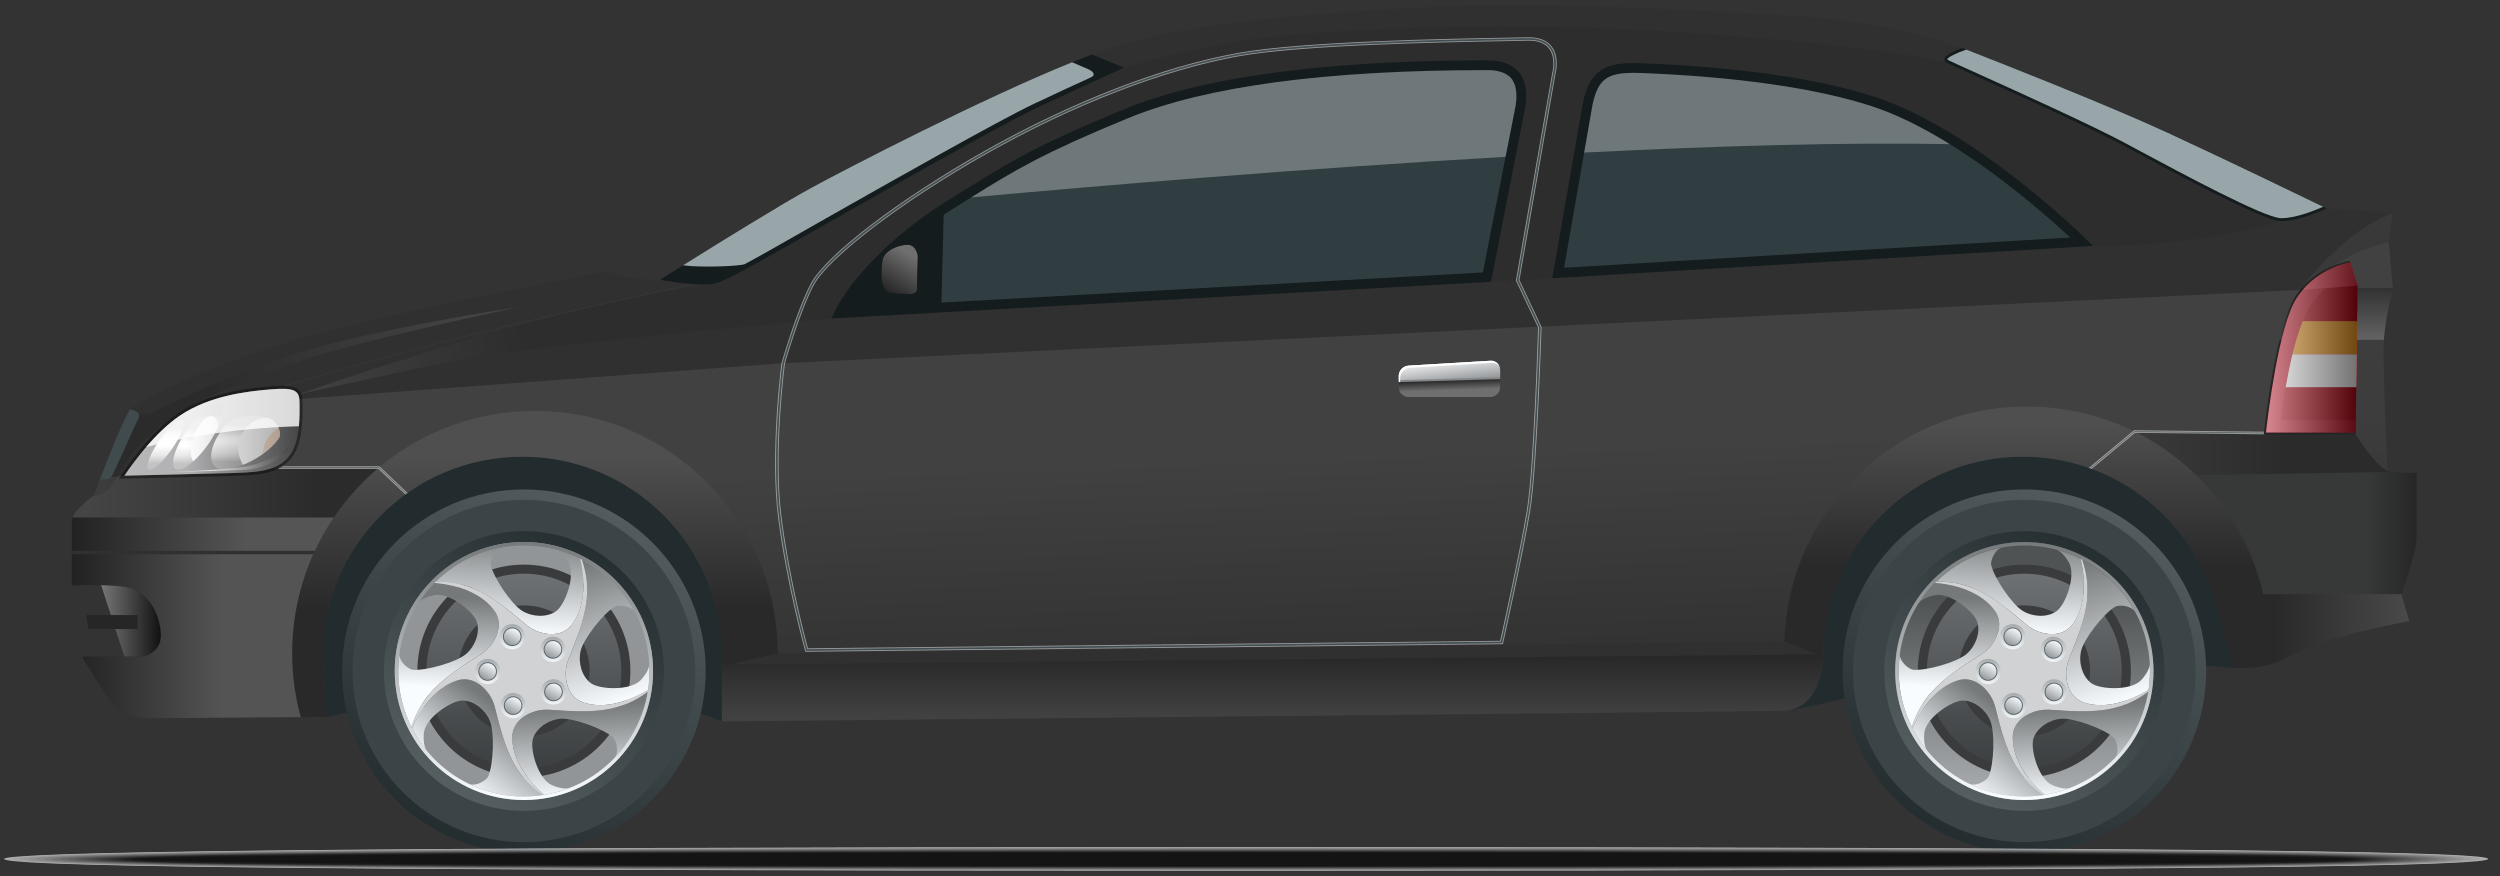 <svg width="174" height="61" viewBox="0 0 174 61" fill="none" xmlns="http://www.w3.org/2000/svg">
<rect x="0" y="0" width="174" height="61" fill="#333333" stroke="none"/>
<path d="M36.351 31.785C28.68 31.786 22.46 37.997 22.46 45.66L22.742 49.899L24.853 49.443L48.081 49.405L50.241 50.212V45.659C50.241 37.997 44.022 31.785 36.351 31.785Z" fill="#222B2E"/>
<path d="M140.782 31.785C133.111 31.786 126.893 37.997 126.893 45.66C126.893 45.66 126.891 49.006 124.488 49.426C124.49 49.426 124.49 49.427 124.49 49.427C125.088 49.444 129.924 48.227 129.924 48.227C129.924 48.227 145.187 45.784 147.897 45.853C150.606 45.922 154.905 46.495 155.489 46.495C155.489 46.495 154.457 42.861 154.058 41.567C152.31 35.902 147.028 31.785 140.782 31.785Z" fill="#222B2E"/>
<path d="M153.548 46.703C153.548 53.684 147.883 59.343 140.894 59.342C133.905 59.343 128.24 53.684 128.24 46.703C128.24 39.723 133.905 34.064 140.894 34.064C147.883 34.064 153.548 39.723 153.548 46.703Z" fill="url(#paint0_linear_29_903)"/>
<path d="M152.82 46.703C152.82 53.283 147.481 58.616 140.894 58.615C134.307 58.616 128.967 53.283 128.968 46.703C128.967 40.124 134.308 34.791 140.894 34.791C147.481 34.791 152.82 40.124 152.82 46.703Z" fill="#3B4447"/>
<path d="M150.638 46.703C150.638 52.079 146.275 56.436 140.894 56.436C135.512 56.436 131.149 52.079 131.15 46.703C131.149 41.328 135.512 36.97 140.894 36.97C146.275 36.97 150.638 41.328 150.638 46.703Z" fill="url(#paint1_linear_29_903)"/>
<path d="M149.883 46.703C149.883 51.662 145.858 55.681 140.894 55.681C135.93 55.681 131.904 51.662 131.904 46.703C131.904 41.745 135.93 37.725 140.894 37.725C145.858 37.725 149.883 41.745 149.883 46.703Z" fill="url(#paint2_linear_29_903)"/>
<path d="M148.309 46.703C148.309 50.793 144.989 54.109 140.894 54.109C136.799 54.109 133.479 50.793 133.479 46.703C133.479 42.613 136.799 39.297 140.894 39.297C144.989 39.297 148.309 42.613 148.309 46.703Z" fill="#393B3D"/>
<path d="M147.676 46.703C147.676 50.445 144.64 53.478 140.894 53.478C137.148 53.478 134.111 50.445 134.111 46.703C134.111 42.962 137.148 39.928 140.894 39.928C144.64 39.928 147.676 42.962 147.676 46.703Z" fill="url(#paint3_linear_29_903)"/>
<path d="M145.466 46.703C145.466 49.226 143.42 51.271 140.894 51.271C138.368 51.271 136.321 49.226 136.321 46.703C136.321 44.181 138.368 42.136 140.894 42.136C143.42 42.136 145.466 44.18 145.466 46.703Z" fill="#393B3D"/>
<path d="M144.036 45.787C143.599 46.848 143.877 47.74 144.117 48.149C144.448 48.713 144.926 48.865 145.154 48.932C146.992 49.471 148.98 48.36 149.539 48.012C149.604 47.585 149.638 47.148 149.638 46.703C149.638 46.531 149.63 46.361 149.621 46.191C149.622 46.481 149.446 46.858 149.06 47.3C148.361 48.101 146.162 48.002 145.549 47.544C144.937 47.085 144.654 46.152 144.842 45.314C145.029 44.476 146.396 42.717 147.211 42.23C147.449 42.087 148.324 42.117 148.607 42.596C147.777 41.043 146.491 39.772 144.928 38.957C145.674 41.197 145.24 42.864 144.036 45.787Z" fill="url(#paint4_linear_29_903)"/>
<path d="M139.39 38.101C137.604 38.41 136.007 39.261 134.77 40.477C137.129 40.46 138.582 41.389 140.991 43.435C141.868 44.178 142.802 44.189 143.266 44.088C143.905 43.948 144.198 43.541 144.332 43.345C145.413 41.766 144.97 39.535 144.812 38.895C144.259 38.618 143.673 38.396 143.06 38.24C143.349 38.312 143.668 38.601 143.985 39.13C144.531 40.042 143.758 42.1 143.132 42.54C142.506 42.98 141.531 42.961 140.792 42.524C140.051 42.086 138.799 40.244 138.586 39.32C138.523 39.046 138.832 38.203 139.39 38.101Z" fill="url(#paint5_linear_29_903)"/>
<path d="M149.517 48.142C147.615 49.544 145.892 49.645 142.737 49.405C141.591 49.318 140.828 49.857 140.512 50.212C140.078 50.7 140.081 51.202 140.088 51.439C140.142 53.354 141.814 54.896 142.317 55.318C142.931 55.217 143.525 55.054 144.089 54.832C143.815 54.928 143.397 54.878 142.85 54.645C141.87 54.228 141.285 52.109 141.532 51.386C141.78 50.662 142.58 50.106 143.436 50.025C144.292 49.944 146.39 50.699 147.105 51.322C147.315 51.505 147.557 52.347 147.186 52.764C148.387 51.52 149.221 49.922 149.517 48.142Z" fill="url(#paint6_linear_29_903)"/>
<path d="M137.812 45.599C138.791 44.998 139.091 44.114 139.136 43.641C139.202 42.99 138.904 42.587 138.759 42.4C137.593 40.889 135.336 40.617 134.674 40.569C134.246 41.002 133.864 41.478 133.533 41.992C133.704 41.757 134.067 41.557 134.638 41.426C135.675 41.189 137.397 42.559 137.621 43.29C137.847 44.021 137.527 44.941 136.882 45.509C136.237 46.077 134.095 46.697 133.151 46.614C132.869 46.588 132.16 46.034 132.238 45.471C132.181 45.874 132.149 46.285 132.149 46.703C132.149 48.102 132.481 49.424 133.066 50.597C133.783 48.385 135.141 47.244 137.812 45.599Z" fill="url(#paint7_linear_29_903)"/>
<path d="M138.891 49.291C138.619 48.174 137.872 47.617 137.434 47.427C136.835 47.165 136.359 47.321 136.135 47.401C134.381 48.027 133.397 50.028 133.117 50.699C133.404 51.255 133.75 51.777 134.145 52.257C133.966 52.025 133.882 51.611 133.936 51.015C134.03 49.956 135.867 48.745 136.632 48.757C137.398 48.769 138.175 49.357 138.517 50.145C138.858 50.933 138.788 53.159 138.415 54.031C138.306 54.288 137.573 54.782 137.061 54.551C138.219 55.116 139.518 55.437 140.894 55.437C141.333 55.437 141.765 55.403 142.187 55.34C140.261 53.966 139.636 52.364 138.891 49.291Z" fill="url(#paint8_linear_29_903)"/>
<path d="M140.894 37.725C135.93 37.725 131.904 41.745 131.904 46.703C131.904 51.661 135.93 55.681 140.894 55.681C145.858 55.681 149.883 51.662 149.883 46.703C149.883 41.745 145.858 37.725 140.894 37.725ZM140.894 55.437C136.065 55.437 132.149 51.526 132.149 46.703C132.149 41.88 136.065 37.969 140.894 37.969C145.723 37.969 149.638 41.88 149.638 46.703C149.638 51.526 145.723 55.437 140.894 55.437Z" fill="url(#paint9_linear_29_903)"/>
<path d="M149.539 48.012C148.98 48.361 146.992 49.471 145.154 48.932C144.926 48.865 144.448 48.713 144.117 48.149C143.877 47.74 143.599 46.848 144.036 45.787C145.24 42.863 145.675 41.195 144.928 38.955C144.889 38.935 144.851 38.916 144.812 38.896C144.971 39.537 145.413 41.766 144.332 43.345C144.198 43.541 143.905 43.948 143.266 44.088C142.802 44.189 141.868 44.178 140.991 43.435C138.581 41.388 137.127 40.459 134.764 40.477C134.733 40.508 134.701 40.538 134.671 40.569H134.672C135.335 40.617 137.592 40.889 138.759 42.4C138.904 42.587 139.202 42.991 139.136 43.642C139.091 44.114 138.791 44.998 137.812 45.599C135.141 47.243 133.784 48.385 133.066 50.597C133.084 50.63 133.101 50.663 133.118 50.696C133.4 50.023 134.383 48.026 136.135 47.401C136.359 47.321 136.835 47.165 137.434 47.427C137.872 47.617 138.619 48.174 138.891 49.291C139.636 52.365 140.261 53.967 142.187 55.341C142.231 55.335 142.275 55.327 142.318 55.32C141.817 54.899 140.143 53.355 140.088 51.439C140.081 51.202 140.078 50.7 140.512 50.212C140.828 49.857 141.591 49.318 142.737 49.405C145.893 49.645 147.615 49.544 149.517 48.141C149.524 48.098 149.533 48.056 149.539 48.012Z" fill="#D0D2D4"/>
<path d="M141.029 49.109C141.029 49.596 140.633 49.992 140.145 49.992C139.657 49.992 139.262 49.596 139.262 49.109C139.262 48.622 139.657 48.227 140.145 48.227C140.633 48.227 141.029 48.622 141.029 49.109Z" fill="url(#paint10_linear_29_903)"/>
<path d="M140.796 49.109C140.796 49.469 140.504 49.76 140.145 49.76C139.785 49.76 139.493 49.469 139.493 49.109C139.493 48.75 139.785 48.459 140.145 48.459C140.504 48.459 140.796 48.75 140.796 49.109Z" fill="#5B686C"/>
<path d="M140.726 49.109C140.726 49.43 140.466 49.69 140.145 49.69C139.824 49.69 139.563 49.43 139.563 49.109C139.563 48.788 139.824 48.529 140.145 48.529C140.466 48.529 140.726 48.788 140.726 49.109Z" fill="url(#paint11_linear_29_903)"/>
<path d="M143.837 48.158C143.837 48.646 143.441 49.04 142.953 49.04C142.465 49.04 142.07 48.646 142.07 48.158C142.07 47.67 142.465 47.275 142.953 47.275C143.441 47.275 143.837 47.67 143.837 48.158Z" fill="url(#paint12_linear_29_903)"/>
<path d="M143.604 48.158C143.604 48.517 143.313 48.809 142.953 48.809C142.594 48.809 142.302 48.517 142.302 48.158C142.302 47.798 142.594 47.507 142.953 47.507C143.313 47.507 143.604 47.798 143.604 48.158Z" fill="#5B686C"/>
<path d="M143.535 48.158C143.535 48.479 143.275 48.739 142.953 48.739C142.632 48.739 142.372 48.479 142.372 48.158C142.372 47.837 142.632 47.578 142.953 47.578C143.275 47.578 143.535 47.837 143.535 48.158Z" fill="url(#paint13_linear_29_903)"/>
<path d="M143.799 45.196C143.799 45.684 143.403 46.079 142.915 46.079C142.428 46.079 142.032 45.684 142.032 45.196C142.032 44.709 142.428 44.313 142.915 44.313C143.403 44.313 143.799 44.709 143.799 45.196Z" fill="url(#paint14_linear_29_903)"/>
<path d="M143.567 45.196C143.567 45.556 143.275 45.847 142.915 45.847C142.555 45.847 142.264 45.556 142.264 45.196C142.264 44.837 142.555 44.546 142.915 44.546C143.275 44.546 143.567 44.837 143.567 45.196Z" fill="#5B686C"/>
<path d="M143.496 45.196C143.496 45.517 143.237 45.777 142.915 45.777C142.594 45.777 142.333 45.517 142.333 45.196C142.333 44.875 142.594 44.616 142.915 44.616C143.237 44.616 143.496 44.875 143.496 45.196Z" fill="url(#paint15_linear_29_903)"/>
<path d="M140.967 44.317C140.967 44.805 140.571 45.2 140.083 45.2C139.596 45.2 139.2 44.805 139.2 44.317C139.2 43.83 139.596 43.435 140.083 43.435C140.571 43.435 140.967 43.83 140.967 44.317Z" fill="url(#paint16_linear_29_903)"/>
<path d="M140.734 44.317C140.734 44.676 140.443 44.968 140.083 44.968C139.724 44.968 139.432 44.676 139.432 44.317C139.432 43.958 139.724 43.667 140.083 43.667C140.443 43.667 140.734 43.958 140.734 44.317Z" fill="#5B686C"/>
<path d="M140.665 44.317C140.665 44.638 140.404 44.898 140.083 44.898C139.762 44.898 139.502 44.638 139.502 44.317C139.502 43.996 139.762 43.737 140.083 43.737C140.404 43.737 140.665 43.996 140.665 44.317Z" fill="url(#paint17_linear_29_903)"/>
<path d="M139.255 46.736C139.255 47.223 138.86 47.618 138.371 47.618C137.883 47.618 137.487 47.223 137.487 46.736C137.487 46.248 137.883 45.853 138.371 45.853C138.86 45.853 139.255 46.248 139.255 46.736Z" fill="url(#paint18_linear_29_903)"/>
<path d="M139.023 46.736C139.023 47.095 138.731 47.386 138.371 47.386C138.012 47.386 137.72 47.095 137.72 46.736C137.72 46.377 138.012 46.085 138.371 46.085C138.731 46.085 139.023 46.377 139.023 46.736Z" fill="#5B686C"/>
<path d="M138.953 46.736C138.953 47.057 138.693 47.317 138.371 47.317C138.05 47.317 137.79 47.057 137.79 46.736C137.79 46.415 138.05 46.155 138.371 46.155C138.693 46.155 138.953 46.415 138.953 46.736Z" fill="url(#paint19_linear_29_903)"/>
<path d="M49.116 46.703C49.117 53.684 43.45 59.343 36.462 59.342C29.474 59.343 23.807 53.684 23.808 46.703C23.807 39.723 29.474 34.064 36.462 34.064C43.45 34.064 49.116 39.723 49.116 46.703Z" fill="url(#paint20_linear_29_903)"/>
<path d="M48.388 46.703C48.389 53.283 43.049 58.616 36.462 58.615C29.875 58.616 24.535 53.283 24.535 46.703C24.535 40.124 29.875 34.791 36.462 34.791C43.049 34.791 48.389 40.124 48.388 46.703Z" fill="#3B4447"/>
<path d="M46.206 46.703C46.206 52.079 41.843 56.436 36.462 56.436C31.08 56.436 26.717 52.079 26.717 46.703C26.717 41.328 31.08 36.97 36.462 36.97C41.843 36.97 46.206 41.328 46.206 46.703Z" fill="url(#paint21_linear_29_903)"/>
<path d="M36.462 55.681C41.427 55.681 45.451 51.662 45.451 46.703C45.451 41.745 41.427 37.725 36.462 37.725C31.498 37.725 27.473 41.745 27.473 46.703C27.473 51.662 31.498 55.681 36.462 55.681Z" fill="url(#paint22_linear_29_903)"/>
<path d="M43.876 46.703C43.876 50.793 40.557 54.109 36.462 54.109C32.367 54.109 29.047 50.793 29.047 46.703C29.047 42.613 32.367 39.297 36.462 39.297C40.557 39.297 43.876 42.613 43.876 46.703Z" fill="#393B3D"/>
<path d="M43.239 46.985C43.395 43.247 40.487 40.09 36.744 39.934C33.002 39.779 29.841 42.683 29.685 46.421C29.53 50.16 32.437 53.316 36.18 53.472C39.923 53.627 43.083 50.723 43.239 46.985Z" fill="url(#paint23_linear_29_903)"/>
<path d="M41.035 46.703C41.035 49.226 38.987 51.271 36.462 51.271C33.936 51.271 31.889 49.226 31.889 46.703C31.889 44.181 33.936 42.136 36.462 42.136C38.987 42.136 41.035 44.18 41.035 46.703Z" fill="#393B3D"/>
<path d="M39.604 45.787C39.167 46.848 39.445 47.74 39.685 48.149C40.016 48.713 40.494 48.865 40.722 48.932C42.56 49.471 44.548 48.36 45.108 48.012C45.172 47.585 45.205 47.148 45.205 46.703C45.205 46.531 45.199 46.361 45.189 46.191C45.191 46.481 45.015 46.858 44.628 47.3C43.929 48.101 41.73 48.002 41.118 47.544C40.505 47.085 40.223 46.152 40.41 45.314C40.598 44.476 41.965 42.717 42.779 42.23C43.018 42.087 43.892 42.117 44.175 42.596C43.345 41.043 42.059 39.772 40.496 38.957C41.243 41.197 40.808 42.864 39.604 45.787Z" fill="url(#paint24_linear_29_903)"/>
<path d="M34.957 38.101C33.172 38.41 31.576 39.261 30.338 40.477C32.698 40.46 34.151 41.389 36.56 43.435C37.436 44.178 38.371 44.189 38.834 44.088C39.473 43.948 39.766 43.541 39.901 43.345C40.981 41.766 40.538 39.535 40.38 38.895C39.827 38.618 39.241 38.396 38.629 38.24C38.916 38.312 39.237 38.601 39.553 39.13C40.1 40.042 39.327 42.1 38.701 42.54C38.074 42.98 37.099 42.961 36.36 42.524C35.619 42.086 34.367 40.244 34.155 39.32C34.091 39.046 34.399 38.203 34.957 38.101Z" fill="url(#paint25_linear_29_903)"/>
<path d="M45.085 48.142C43.183 49.544 41.461 49.645 38.305 49.405C37.16 49.318 36.397 49.857 36.081 50.212C35.647 50.7 35.649 51.202 35.656 51.439C35.711 53.354 37.382 54.896 37.885 55.318C38.499 55.217 39.093 55.054 39.658 54.832C39.382 54.928 38.965 54.878 38.417 54.645C37.439 54.228 36.853 52.109 37.101 51.386C37.348 50.662 38.148 50.106 39.004 50.025C39.86 49.944 41.958 50.699 42.673 51.322C42.884 51.505 43.126 52.347 42.755 52.764C43.956 51.52 44.789 49.922 45.085 48.142Z" fill="url(#paint26_linear_29_903)"/>
<path d="M33.379 45.599C34.358 44.998 34.658 44.114 34.705 43.641C34.77 42.99 34.471 42.587 34.327 42.4C33.161 40.889 30.904 40.617 30.242 40.569C29.815 41.002 29.432 41.478 29.102 41.992C29.272 41.757 29.636 41.557 30.206 41.426C31.243 41.189 32.964 42.559 33.19 43.29C33.415 44.021 33.095 44.941 32.45 45.509C31.805 46.077 29.664 46.697 28.719 46.614C28.437 46.588 27.728 46.034 27.806 45.471C27.749 45.874 27.718 46.285 27.718 46.703C27.718 48.102 28.049 49.424 28.635 50.597C29.352 48.385 30.709 47.244 33.379 45.599Z" fill="url(#paint27_linear_29_903)"/>
<path d="M34.46 49.291C34.187 48.174 33.44 47.617 33.002 47.427C32.403 47.165 31.927 47.321 31.703 47.401C29.95 48.027 28.966 50.028 28.685 50.699C28.973 51.255 29.318 51.777 29.712 52.257C29.534 52.025 29.451 51.611 29.504 51.015C29.598 49.956 31.435 48.745 32.2 48.757C32.966 48.769 33.743 49.357 34.085 50.145C34.426 50.933 34.355 53.159 33.983 54.031C33.874 54.288 33.141 54.782 32.629 54.551C33.787 55.116 35.087 55.437 36.462 55.437C36.902 55.437 37.333 55.403 37.754 55.34C35.83 53.966 35.205 52.364 34.46 49.291Z" fill="url(#paint28_linear_29_903)"/>
<path d="M36.462 37.725C31.498 37.725 27.473 41.745 27.473 46.703C27.473 51.661 31.498 55.681 36.462 55.681C41.426 55.681 45.451 51.662 45.451 46.703C45.451 41.745 41.426 37.725 36.462 37.725ZM36.462 55.437C31.632 55.437 27.718 51.526 27.718 46.703C27.718 41.88 31.632 37.969 36.462 37.969C41.291 37.969 45.205 41.88 45.205 46.703C45.205 51.526 41.291 55.437 36.462 55.437Z" fill="url(#paint29_linear_29_903)"/>
<path d="M45.108 48.012C44.548 48.361 42.56 49.471 40.722 48.932C40.494 48.865 40.016 48.713 39.685 48.149C39.445 47.74 39.167 46.848 39.604 45.787C40.809 42.863 41.244 41.195 40.496 38.955C40.458 38.935 40.419 38.916 40.38 38.896C40.539 39.537 40.981 41.766 39.901 43.345C39.766 43.541 39.473 43.948 38.834 44.088C38.371 44.189 37.436 44.178 36.56 43.435C34.149 41.388 32.696 40.459 30.332 40.477C30.301 40.508 30.27 40.538 30.239 40.569H30.24C30.902 40.617 33.161 40.889 34.327 42.4C34.471 42.587 34.77 42.991 34.705 43.642C34.658 44.114 34.358 44.998 33.379 45.599C30.709 47.243 29.352 48.385 28.635 50.597C28.652 50.63 28.669 50.663 28.687 50.696C28.968 50.023 29.951 48.026 31.703 47.401C31.927 47.321 32.403 47.165 33.002 47.427C33.44 47.617 34.187 48.174 34.46 49.291C35.205 52.365 35.83 53.967 37.755 55.341C37.8 55.335 37.843 55.327 37.887 55.32C37.386 54.899 35.712 53.355 35.656 51.439C35.649 51.202 35.647 50.7 36.081 50.212C36.397 49.857 37.16 49.318 38.305 49.405C41.461 49.645 43.183 49.544 45.085 48.141C45.092 48.098 45.101 48.056 45.108 48.012Z" fill="#D0D2D4"/>
<path d="M36.597 49.109C36.597 49.596 36.202 49.992 35.714 49.992C35.225 49.992 34.829 49.596 34.829 49.109C34.829 48.622 35.225 48.227 35.714 48.227C36.202 48.227 36.597 48.622 36.597 49.109Z" fill="url(#paint30_linear_29_903)"/>
<path d="M36.364 49.109C36.364 49.469 36.073 49.76 35.714 49.76C35.353 49.76 35.062 49.469 35.062 49.109C35.062 48.75 35.353 48.459 35.714 48.459C36.073 48.459 36.364 48.75 36.364 49.109Z" fill="#5B686C"/>
<path d="M36.295 49.109C36.295 49.43 36.034 49.69 35.714 49.69C35.392 49.69 35.132 49.43 35.132 49.109C35.132 48.788 35.392 48.529 35.714 48.529C36.034 48.529 36.295 48.788 36.295 49.109Z" fill="url(#paint31_linear_29_903)"/>
<path d="M39.406 48.158C39.406 48.646 39.01 49.04 38.522 49.04C38.033 49.04 37.638 48.646 37.638 48.158C37.638 47.67 38.033 47.275 38.522 47.275C39.01 47.275 39.406 47.67 39.406 48.158Z" fill="url(#paint32_linear_29_903)"/>
<path d="M39.173 48.158C39.173 48.517 38.881 48.809 38.522 48.809C38.162 48.809 37.87 48.517 37.87 48.158C37.87 47.798 38.162 47.507 38.522 47.507C38.881 47.507 39.173 47.798 39.173 48.158Z" fill="#5B686C"/>
<path d="M39.102 48.158C39.102 48.479 38.843 48.739 38.522 48.739C38.2 48.739 37.94 48.479 37.94 48.158C37.94 47.837 38.2 47.578 38.522 47.578C38.843 47.578 39.102 47.837 39.102 48.158Z" fill="url(#paint33_linear_29_903)"/>
<path d="M39.367 45.196C39.367 45.684 38.971 46.079 38.483 46.079C37.995 46.079 37.601 45.684 37.601 45.196C37.601 44.709 37.995 44.313 38.483 44.313C38.971 44.313 39.367 44.709 39.367 45.196Z" fill="url(#paint34_linear_29_903)"/>
<path d="M39.135 45.196C39.135 45.556 38.843 45.847 38.483 45.847C38.124 45.847 37.832 45.556 37.832 45.196C37.832 44.837 38.124 44.546 38.483 44.546C38.843 44.546 39.135 44.837 39.135 45.196Z" fill="#5B686C"/>
<path d="M39.065 45.196C39.065 45.517 38.804 45.777 38.483 45.777C38.162 45.777 37.902 45.517 37.902 45.196C37.902 44.875 38.162 44.616 38.483 44.616C38.804 44.616 39.065 44.875 39.065 45.196Z" fill="url(#paint35_linear_29_903)"/>
<path d="M36.535 44.317C36.535 44.805 36.14 45.2 35.652 45.2C35.163 45.2 34.768 44.805 34.768 44.317C34.768 43.83 35.163 43.435 35.652 43.435C36.14 43.435 36.535 43.83 36.535 44.317Z" fill="url(#paint36_linear_29_903)"/>
<path d="M36.303 44.317C36.303 44.676 36.011 44.968 35.651 44.968C35.291 44.968 35 44.676 35 44.317C35 43.958 35.291 43.667 35.651 43.667C36.011 43.667 36.303 43.958 36.303 44.317Z" fill="#5B686C"/>
<path d="M36.233 44.317C36.233 44.638 35.973 44.898 35.652 44.898C35.33 44.898 35.07 44.638 35.07 44.317C35.07 43.996 35.33 43.737 35.652 43.737C35.973 43.737 36.233 43.996 36.233 44.317Z" fill="url(#paint37_linear_29_903)"/>
<path d="M34.824 46.736C34.824 47.223 34.428 47.618 33.94 47.618C33.451 47.618 33.056 47.223 33.056 46.736C33.056 46.248 33.451 45.853 33.94 45.853C34.428 45.853 34.824 46.248 34.824 46.736Z" fill="url(#paint38_linear_29_903)"/>
<path d="M34.591 46.736C34.591 47.095 34.299 47.386 33.94 47.386C33.58 47.386 33.288 47.095 33.288 46.736C33.288 46.377 33.58 46.085 33.94 46.085C34.299 46.085 34.591 46.377 34.591 46.736Z" fill="#5B686C"/>
<path d="M34.521 46.736C34.521 47.057 34.262 47.317 33.94 47.317C33.618 47.317 33.358 47.057 33.358 46.736C33.358 46.415 33.618 46.155 33.94 46.155C34.261 46.155 34.521 46.415 34.521 46.736Z" fill="url(#paint39_linear_29_903)"/>
<path d="M168.207 32.914C168.207 32.914 166.654 32.889 166.439 32.847C166.224 32.806 166.166 32.606 166.166 32.606C166.166 32.606 165.838 25.496 165.907 23.86C165.978 22.223 166.54 20.048 166.54 20.048L166.259 16.89L166.54 14.81L161.927 14.506C161.927 14.506 155.676 11.466 150.876 9.244C146.077 7.022 136.551 3.334 136.551 3.334C136.551 3.334 131.964 1.544 125.268 1.122C118.572 0.701 106.867 0.122 100.488 0.438C94.109 0.754 83.407 1.333 77.448 3.281C71.491 5.23 59.466 11.447 56.531 13.038C53.595 14.629 45.931 19.475 45.931 19.475C43.442 19.475 42.29 18.872 42.29 18.872C42.29 18.872 30.517 21.034 22.221 23.195C13.924 25.357 9.084 28.415 9.084 28.415C8.183 29.94 6.529 34.485 6.529 34.485C6.529 34.485 4.996 35.596 4.996 36.196V40.746C5.568 40.724 6.31 40.706 7.034 40.721L7.715 42.809H5.993L6.138 43.763H8.026L8.656 45.695H5.753L5.778 45.853C5.778 45.853 6.649 47.215 7.582 48.657C8.513 50.098 10.317 49.992 10.317 49.992L22.742 49.9L22.46 45.66C22.46 37.997 28.68 31.786 36.351 31.785C44.022 31.785 50.241 37.997 50.241 45.659V50.212C50.241 50.212 121.199 49.532 124.045 49.471C126.892 49.409 126.893 45.66 126.893 45.66C126.893 37.997 133.111 31.786 140.782 31.785C147.028 31.785 152.31 35.902 154.058 41.567C154.457 42.861 155.489 46.495 155.489 46.495C155.489 46.495 157.413 46.673 158.996 45.853C160.579 45.033 161.714 44.667 162.864 44.333C164.988 43.716 167.693 43.232 167.693 43.232L167.132 41.351C167.132 41.351 168.207 38.508 168.207 37.287V32.914Z" fill="#303030"/>
<g style="mix-blend-mode:multiply" opacity="0.2">
<path d="M159.992 20.282C163.553 17.154 166.259 16.89 166.259 16.89L166.54 14.81C163.745 15.828 160.953 18.926 159.992 20.282Z" fill="black"/>
</g>
<g style="mix-blend-mode:multiply" opacity="0.1">
<path d="M166.54 20.048H160.163C159.978 20.293 159.837 20.5 159.748 20.651C158.429 22.904 157.56 30.241 157.56 30.241H163.946C163.946 30.241 165.539 32.767 166.342 32.812C166.207 32.742 166.166 32.606 166.166 32.606C166.166 32.606 165.838 25.496 165.907 23.86C165.978 22.223 166.54 20.048 166.54 20.048Z" fill="black"/>
</g>
<path style="mix-blend-mode:multiply" opacity="0.15" d="M154.058 41.567C154.457 42.861 155.489 46.495 155.489 46.495C155.489 46.495 157.413 46.673 158.996 45.853C160.579 45.033 161.714 44.667 162.864 44.333C164.988 43.716 167.693 43.232 167.693 43.232L167.132 41.351H153.987C154.01 41.423 154.036 41.494 154.058 41.567Z" fill="url(#paint40_linear_29_903)"/>
<path style="mix-blend-mode:multiply" opacity="0.2" d="M152.85 33.074C155.128 35.292 156.783 38.146 157.524 41.351H167.132C167.132 41.351 168.207 38.508 168.207 37.287V32.914C168.207 32.914 166.654 32.889 166.439 32.847L152.85 33.074Z" fill="url(#paint41_linear_29_903)"/>
<path style="mix-blend-mode:multiply" opacity="0.1" d="M163.946 30.241H157.56L148.562 30.037C150.148 30.823 151.594 31.852 152.85 33.075L166.439 32.847C166.402 32.84 166.37 32.828 166.342 32.812C165.539 32.767 163.946 30.241 163.946 30.241Z" fill="url(#paint42_linear_29_903)"/>
<g style="mix-blend-mode:multiply" opacity="0.1">
<path d="M126.41 45.544L50.737 46.256L50.241 46.29V50.212C50.241 50.212 121.199 49.532 124.045 49.471C126.892 49.409 126.893 45.66 126.893 45.66C126.893 45.621 126.895 45.583 126.895 45.544H126.41Z" fill="black"/>
</g>
<path style="mix-blend-mode:multiply" opacity="0.1" d="M126.41 45.544L50.737 46.256L50.241 46.29V50.212C50.241 50.212 121.199 49.532 124.045 49.471C126.892 49.409 126.893 45.66 126.893 45.66C126.893 45.621 126.895 45.583 126.895 45.544H126.41Z" fill="url(#paint43_linear_29_903)"/>
<path style="mix-blend-mode:multiply" opacity="0.15" d="M50.241 46.291L50.737 46.256L54.119 45.466C54.119 36.148 46.557 28.594 37.227 28.594C27.898 28.594 20.335 36.148 20.335 45.466C20.335 47.006 20.546 48.496 20.932 49.913L22.742 49.9L22.46 45.66C22.46 37.997 28.68 31.786 36.351 31.785C44.022 31.785 50.241 37.997 50.241 45.659V46.291Z" fill="url(#paint44_linear_29_903)"/>
<path style="mix-blend-mode:multiply" opacity="0.15" d="M141.069 28.286C131.911 28.286 124.461 35.566 124.19 44.647L126.41 45.544H126.895C126.957 37.936 133.15 31.786 140.782 31.785C146.948 31.785 152.172 35.798 153.987 41.351H157.524C155.795 33.867 149.087 28.286 141.069 28.286Z" fill="url(#paint45_linear_29_903)"/>
<g style="mix-blend-mode:multiply" opacity="0.4">
<path d="M9.335 41.016C8.893 40.817 7.981 40.74 7.034 40.721L7.715 42.809H9.583V43.783H8.032L8.656 45.695H9.948C9.948 45.695 11.255 45.464 11.194 44.137C11.131 42.809 10.466 41.523 9.335 41.016Z" fill="black"/>
</g>
<path style="mix-blend-mode:multiply" opacity="0.4" d="M9.335 41.016C8.893 40.817 7.981 40.74 7.034 40.721L7.715 42.809H9.583V43.783H8.032L8.656 45.695H9.948C9.948 45.695 11.255 45.464 11.194 44.137C11.131 42.809 10.466 41.523 9.335 41.016Z" fill="url(#paint46_linear_29_903)"/>
<g style="mix-blend-mode:multiply" opacity="0.2">
<path d="M8.026 43.763L8.032 43.783H9.583V42.809H7.715H5.993L6.138 43.763H8.026Z" fill="black"/>
</g>
<g style="mix-blend-mode:multiply" opacity="0.15">
<path d="M21.808 38.577H4.996V40.746C6.316 40.694 8.556 40.666 9.335 41.016C10.466 41.523 11.131 42.809 11.194 44.137C11.255 45.464 9.948 45.695 9.948 45.695H5.753L5.778 45.853C5.778 45.853 6.649 47.215 7.582 48.657C8.513 50.098 10.317 49.992 10.317 49.992L20.932 49.913C20.546 48.496 20.335 47.006 20.335 45.466C20.335 43.011 20.865 40.681 21.808 38.577Z" fill="black"/>
</g>
<path style="mix-blend-mode:multiply" opacity="0.1" d="M6.53 34.485C6.53 34.485 5.269 35.4 5.037 36.018H23.23L23.238 36.016C24.102 34.744 25.133 33.596 26.302 32.604L26.299 32.601H18.06L8.661 33.107L6.971 33.305L6.53 34.485Z" fill="url(#paint47_linear_29_903)"/>
<g style="mix-blend-mode:multiply" opacity="0.1">
<path d="M166.54 20.048L166.259 16.89L166.54 14.81C163.893 15.774 161.253 18.599 160.164 20.048H160.163C160.142 20.076 160.123 20.101 160.104 20.128C160.092 20.143 160.079 20.161 160.068 20.176L54.514 25.28L20.189 27.818L8.661 33.107L18.06 32.601H26.299L26.302 32.604C29.246 30.104 33.059 28.594 37.227 28.594C46.557 28.594 54.119 36.148 54.119 45.466L124.177 44.642L124.19 44.647C124.461 35.566 131.911 28.286 141.069 28.286C143.761 28.286 146.305 28.918 148.562 30.037L157.56 30.241H163.946C163.946 30.241 165.539 32.767 166.342 32.812C166.207 32.742 166.166 32.606 166.166 32.606C166.166 32.606 165.838 25.496 165.907 23.86C165.978 22.223 166.54 20.048 166.54 20.048ZM104.411 26.953C104.411 27.328 104.104 27.634 103.729 27.634H98.032C97.656 27.634 97.351 27.328 97.351 26.953V26.171C97.351 25.797 97.656 25.471 98.031 25.449L103.731 25.107C104.105 25.085 104.411 25.373 104.411 25.747V26.953Z" fill="black"/>
</g>
<path style="mix-blend-mode:multiply" opacity="0.1" d="M166.54 20.048L166.259 16.89L166.54 14.81C163.893 15.774 161.253 18.599 160.164 20.048H160.163C160.142 20.076 160.123 20.101 160.104 20.128C160.092 20.143 160.079 20.161 160.068 20.176L54.514 25.28L20.189 27.818L8.661 33.107L18.06 32.601H26.299L26.302 32.604C29.246 30.104 33.059 28.594 37.227 28.594C46.557 28.594 54.119 36.148 54.119 45.466L124.177 44.642L124.19 44.647C124.461 35.566 131.911 28.286 141.069 28.286C143.761 28.286 146.305 28.918 148.562 30.037L157.56 30.241H163.946C163.946 30.241 165.539 32.767 166.342 32.812C166.207 32.742 166.166 32.606 166.166 32.606C166.166 32.606 165.838 25.496 165.907 23.86C165.978 22.223 166.54 20.048 166.54 20.048ZM104.411 26.953C104.411 27.328 104.104 27.634 103.729 27.634H98.032C97.656 27.634 97.351 27.328 97.351 26.953V26.171C97.351 25.797 97.656 25.471 98.031 25.449L103.731 25.107C104.105 25.085 104.411 25.373 104.411 25.747V26.953Z" fill="url(#paint48_linear_29_903)"/>
<g style="mix-blend-mode:multiply" opacity="0.1">
<path d="M21.917 38.336C22.295 37.527 22.734 36.751 23.23 36.018H5.037C5.012 36.081 4.996 36.141 4.996 36.196V38.336H21.917Z" fill="black"/>
</g>
<path style="mix-blend-mode:multiply" opacity="0.2" d="M21.917 38.336C22.295 37.527 22.734 36.751 23.23 36.018H5.037C5.012 36.081 4.996 36.141 4.996 36.196V38.336H21.917Z" fill="url(#paint49_linear_29_903)"/>
<path style="mix-blend-mode:multiply" opacity="0.2" d="M21.805 38.577H4.996V40.746C6.316 40.694 8.556 40.666 9.335 41.016C10.466 41.523 11.131 42.809 11.194 44.137C11.255 45.464 9.948 45.695 9.948 45.695H5.753L5.778 45.853C5.778 45.853 6.649 47.215 7.582 48.657C8.513 50.098 10.317 49.992 10.317 49.992L20.932 49.913C20.546 48.496 20.335 47.006 20.335 45.466C20.335 43.011 20.862 40.681 21.805 38.577Z" fill="url(#paint50_linear_29_903)"/>
<path style="mix-blend-mode:multiply" opacity="0.1" d="M20.371 24.68C14.859 26.455 10.612 28.724 10.612 28.724C10.612 28.724 9.939 29.02 9.309 28.706C9.203 28.652 8.932 28.922 8.594 29.368C7.688 31.3 6.529 34.485 6.529 34.485C7.584 34.6 8.279 32.947 8.279 32.947C10.854 28.274 17.289 26.5 20.551 25.237C23.812 23.974 36.047 21.377 36.047 21.377C36.047 21.377 25.881 22.905 20.371 24.68Z" fill="url(#paint51_linear_29_903)"/>
<path style="mix-blend-mode:multiply" opacity="0.2" d="M160.264 20.047L160.227 20.021C160.06 20.211 159.899 20.421 159.748 20.651C159.324 21.3 158.959 22.411 158.655 23.649H165.92C166.025 22.042 166.54 20.047 166.54 20.047H160.264Z" fill="url(#paint52_linear_29_903)"/>
<path style="mix-blend-mode:multiply" opacity="0.07" d="M153.003 11.086C153.003 11.086 140.458 5.521 135.322 4.327C130.186 3.133 117.452 2.118 110.077 1.918C102.702 1.718 95.287 1.958 89.676 2.438C84.065 2.919 78.234 4.704 78.234 4.704L74.19 5.676L67.598 8.964L49.786 19.73C37.23 21.489 20.75 27.458 20.75 27.458C20.75 27.458 31.68 24.977 34.688 24.584C42.636 23.545 57.881 22.164 57.881 22.164L103.772 19.612L108.041 19.365C108.041 19.365 137.692 17.116 145.679 17.116C153.667 17.116 158.742 15.387 158.742 15.387V14.689L153.003 11.086ZM63.815 20.157C63.815 20.427 63.463 20.467 63.463 20.467C63.463 20.467 63.058 20.467 62.127 20.4C61.195 20.332 61.317 18.943 61.41 18.16C61.506 17.378 62.708 16.987 63.248 17.041C63.787 17.095 63.882 17.81 63.882 17.81L63.815 20.157Z" fill="url(#paint53_linear_29_903)"/>
<path style="mix-blend-mode:multiply" opacity="0.3" d="M63.815 20.157L63.882 17.81C63.882 17.81 63.787 17.095 63.248 17.041C62.708 16.987 61.506 17.378 61.41 18.16C61.317 18.943 61.195 20.332 62.127 20.4C63.058 20.467 63.463 20.467 63.463 20.467C63.463 20.467 63.815 20.427 63.815 20.157Z" fill="url(#paint54_linear_29_903)"/>
<path d="M103.551 4.201C95.496 4.195 85.109 4.783 78.274 7.588C71.438 10.394 69.742 11.611 65.821 14.046C61.899 16.481 58.734 19.913 57.881 22.164L103.772 19.612L106.162 7.451C106.623 4.376 104.344 4.201 103.551 4.201ZM63.815 20.157C63.815 20.427 63.463 20.467 63.463 20.467C63.463 20.467 63.059 20.467 62.127 20.399C61.195 20.332 61.317 18.943 61.41 18.16C61.506 17.378 62.708 16.987 63.248 17.041C63.787 17.095 63.882 17.81 63.882 17.81L63.815 20.157Z" fill="#141C1E"/>
<path d="M130.471 6.742C126.031 5.296 120.032 4.623 114.196 4.4C111.746 4.306 110.68 4.853 110.179 7.109L108.041 19.365L145.679 17.116C145.679 17.116 137.784 9.123 130.471 6.742Z" fill="#141C1E"/>
<path d="M110.848 7.242C111.229 5.538 111.847 5.071 113.707 5.071C113.856 5.071 114.01 5.074 114.171 5.08C120.843 5.336 126.407 6.134 130.26 7.389C135.749 9.176 141.672 14.294 144.081 16.529L108.86 18.634L110.848 7.242Z" fill="#303E42"/>
<path d="M49.786 19.73C50.758 19.475 54.255 17.419 57.595 15.528C60.934 13.637 69.551 8.741 72.133 7.52C74.472 6.415 78.234 4.704 78.234 4.704L76 3.794C69.724 6.144 59.245 11.567 56.531 13.038C53.595 14.629 45.931 19.475 45.931 19.475C45.931 19.475 48.813 19.986 49.786 19.73Z" fill="#141C1E"/>
<path d="M51.839 18.381C52.958 17.781 54.345 16.987 55.708 16.21C56.276 15.886 56.854 15.557 57.426 15.232L58.065 14.871C61.791 12.76 69.545 8.367 71.988 7.212C73.688 6.409 74.749 5.922 75.958 5.37C76.216 5.244 76.18 5.009 75.738 4.816C75.454 4.693 74.944 4.475 74.615 4.334C68.286 6.889 59.054 11.671 56.531 13.038C54.439 14.171 49.947 16.957 47.538 18.465C48.824 18.645 51.581 18.519 51.839 18.381Z" fill="#98A6AA"/>
<path d="M105.17 5.443C104.772 4.98 104.069 4.882 103.551 4.882H103.43C92.305 4.882 83.927 6.004 78.533 8.218C72.41 10.731 70.474 11.942 67.263 13.949C66.919 14.164 66.56 14.388 66.18 14.624C66.012 14.729 65.845 14.836 65.681 14.944L65.524 21.057L103.206 18.961L105.491 7.336C105.617 6.473 105.51 5.836 105.17 5.443Z" fill="#303E42"/>
<path opacity="0.3" d="M135.706 10.033C133.938 8.937 132.075 7.981 130.26 7.389C126.407 6.134 120.843 5.336 114.171 5.08C114.01 5.074 113.856 5.071 113.707 5.071C111.847 5.071 111.229 5.538 110.848 7.242L110.258 10.618C119.428 10.157 128.384 9.892 135.706 10.033Z" fill="white"/>
<path opacity="0.3" d="M104.788 10.914L105.491 7.336C105.617 6.473 105.51 5.836 105.17 5.443C104.772 4.98 104.069 4.882 103.551 4.882H103.43C92.305 4.882 83.927 6.004 78.533 8.218C72.627 10.642 70.614 11.855 67.598 13.739C76.193 12.953 90.403 11.745 104.788 10.914Z" fill="white"/>
<path d="M158.742 15.387C160.046 15.416 161.927 14.506 161.927 14.506C161.927 14.506 155.676 11.466 150.876 9.244C146.189 7.074 136.995 3.506 136.568 3.341C135.876 3.594 134.866 4.055 135.551 4.39C136.545 4.877 144.642 8.439 147.857 10.161C151.073 11.884 157.438 15.358 158.742 15.387Z" fill="#141C1E"/>
<path d="M150.876 9.244C146.587 7.259 138.525 4.103 136.858 3.453C136.159 3.688 135.561 3.99 135.525 4.125C135.525 4.125 135.543 4.158 135.641 4.207C135.908 4.337 136.691 4.691 137.775 5.181C140.704 6.506 145.605 8.723 147.954 9.981L148.745 10.405C151.836 12.066 157.591 15.157 158.747 15.183L158.804 15.184C159.834 15.184 161.236 14.594 161.689 14.39C160.512 13.819 155.127 11.211 150.876 9.244Z" fill="#98A6AA"/>
<path d="M9.044 28.484C8.425 29.566 7.483 31.956 6.944 33.373C7.295 33.375 7.646 33.344 7.739 33.215C7.941 32.937 9.386 29.586 9.583 29.235C9.752 28.935 9.792 28.649 9.044 28.484Z" fill="#404B4D"/>
<g style="mix-blend-mode:screen" opacity="0.5">
<path d="M157.581 30.047L148.53 29.946L145.379 32.565C145.445 32.589 145.51 32.612 145.576 32.637L148.593 30.127L157.561 30.227C157.564 30.206 157.57 30.146 157.581 30.047Z" fill="white"/>
</g>
<g style="mix-blend-mode:screen" opacity="0.5">
<path d="M56.05 45.363L56.025 45.274C56.012 45.228 54.752 40.655 54.163 36.073C53.572 31.484 54.386 25.325 54.395 25.264C54.408 25.211 55.439 21.615 56.425 19.746C57.479 17.751 62.592 13.851 68.582 10.473C74.667 7.043 80.908 4.632 86.156 3.685C90.611 2.881 100.546 2.7 104.789 2.623C105.438 2.611 105.951 2.602 106.29 2.593C107.089 2.573 107.664 2.791 108.006 3.242C108.579 3.996 108.275 5.11 108.262 5.158L105.755 19.492L107.293 22.75L107.292 22.779C107.289 22.877 106.985 32.609 106.509 35.525C106.033 38.437 104.637 44.681 104.623 44.743L104.602 44.836L104.507 44.837L56.05 45.363ZM106.392 2.831C106.361 2.831 106.329 2.832 106.296 2.833C105.957 2.842 105.443 2.851 104.793 2.863C100.557 2.94 90.635 3.121 86.199 3.921C80.976 4.863 74.762 7.265 68.7 10.683C62.841 13.986 57.656 17.93 56.638 19.858C55.662 21.705 54.64 25.277 54.629 25.312C54.624 25.357 53.815 31.485 54.401 36.042C54.943 40.254 56.054 44.461 56.233 45.12L104.409 44.598C104.585 43.807 105.828 38.197 106.272 35.487C106.732 32.664 107.031 23.391 107.05 22.801L105.505 19.525L108.028 5.104C108.034 5.083 108.314 4.044 107.814 3.387C107.534 3.018 107.055 2.831 106.392 2.831Z" fill="white"/>
</g>
<path d="M56.095 45.302L56.083 45.258C56.07 45.212 54.811 40.643 54.223 36.065C53.633 31.484 54.446 25.333 54.453 25.272C54.466 25.227 55.495 21.638 56.479 19.774C57.528 17.788 62.63 13.898 68.612 10.526C74.69 7.098 80.925 4.689 86.165 3.744C90.617 2.941 100.549 2.76 104.79 2.683C105.439 2.671 105.952 2.661 106.291 2.653C107.073 2.633 107.628 2.843 107.958 3.278C108.513 4.009 108.217 5.095 108.204 5.141L105.693 19.5L107.232 22.763L107.232 22.777C107.229 22.875 106.925 32.603 106.449 35.516C105.974 38.426 104.579 44.668 104.565 44.73L104.554 44.776L104.506 44.777L56.095 45.302ZM106.392 2.771C106.361 2.771 106.328 2.772 106.295 2.773C105.956 2.781 105.441 2.791 104.792 2.803C100.554 2.88 90.629 3.061 86.187 3.862C80.959 4.805 74.738 7.209 68.671 10.63C62.803 13.939 57.608 17.894 56.585 19.83C55.606 21.683 54.582 25.26 54.572 25.296C54.565 25.349 53.754 31.484 54.342 36.05C54.898 40.377 56.056 44.697 56.187 45.181L104.457 44.658C104.587 44.078 105.877 38.27 106.331 35.496C106.797 32.643 107.097 23.216 107.111 22.788L105.568 19.517L108.087 5.115C108.092 5.098 108.38 4.032 107.862 3.35C107.57 2.966 107.076 2.771 106.392 2.771Z" fill="#414E52"/>
<path style="mix-blend-mode:multiply" opacity="0.3" d="M104.411 26.953C104.411 27.328 104.104 27.634 103.729 27.634H98.032C97.657 27.634 97.351 27.328 97.351 26.953V26.171C97.351 25.797 97.656 25.471 98.031 25.449L103.731 25.108C104.105 25.085 104.411 25.373 104.411 25.747V26.953Z" fill="url(#paint55_linear_29_903)"/>
<path d="M103.731 25.108L98.031 25.449C97.656 25.471 97.351 25.797 97.351 26.171V26.593L104.411 26.387V25.747C104.411 25.373 104.105 25.085 103.731 25.108Z" fill="#858789"/>
<path d="M104.411 26.252V25.747C104.411 25.373 104.105 25.085 103.731 25.108L98.031 25.449C97.656 25.471 97.351 25.797 97.351 26.171V26.457L104.411 26.252Z" fill="url(#paint56_linear_29_903)"/>
<path d="M97.452 26.318C97.452 25.944 97.759 25.619 98.132 25.597L103.833 25.255C104.036 25.243 104.217 25.324 104.342 25.459C104.232 25.237 104 25.091 103.731 25.107L98.031 25.449C97.656 25.471 97.351 25.797 97.351 26.171V26.593L97.452 26.59V26.318Z" fill="white"/>
<g style="mix-blend-mode:screen" opacity="0.5">
<path d="M26.405 32.451H19.651C19.549 32.517 19.444 32.578 19.334 32.631H26.333L28.218 34.416C28.267 34.38 28.318 34.344 28.367 34.309L26.405 32.451Z" fill="white"/>
</g>
<path opacity="0.7" d="M26.381 32.511H19.556C19.521 32.532 19.485 32.552 19.449 32.571H26.357L28.268 34.38C28.284 34.368 28.302 34.357 28.318 34.345L26.381 32.511Z" fill="#414E52"/>
<path opacity="0.7" d="M157.574 30.106L148.562 30.007H148.551L145.444 32.589C145.466 32.597 145.488 32.605 145.51 32.613L148.573 30.067L157.568 30.166C157.57 30.15 157.573 30.128 157.574 30.106Z" fill="#414E52"/>
<path opacity="0.3" d="M48.15 19.763C45.876 20.25 37.425 22.081 30.907 23.768C25.527 25.159 21.607 26.302 19.753 26.858C19.802 26.859 19.851 26.862 19.898 26.865C21.803 26.294 25.667 25.173 30.918 23.814C37.602 22.085 46.316 20.204 48.321 19.775C48.264 19.771 48.208 19.767 48.15 19.763Z" fill="#414E52"/>
<g style="mix-blend-mode:multiply" opacity="0.4">
<path d="M163.543 18.153C163.543 18.153 161.178 18.465 159.748 20.651C158.32 22.837 157.56 30.241 157.56 30.241H163.946L164.08 19.882L163.543 18.153Z" fill="black"/>
</g>
<path d="M159.862 20.725C158.579 22.688 157.83 29.044 157.713 30.104H163.949L164.08 19.882L163.582 18.275L163.449 18.308C162.969 18.403 161.066 18.885 159.862 20.725Z" fill="#B01120"/>
<path d="M160.821 21.25C159.391 23.436 158.742 29.25 158.742 29.25H163.959L164.08 19.882L161.89 20.043C161.511 20.362 161.142 20.758 160.821 21.25Z" fill="#A30413"/>
<path d="M159.082 26.951H163.989L164.018 24.653H159.557C159.363 25.445 159.205 26.245 159.082 26.951Z" fill="#E3E3E4"/>
<path d="M159.557 24.653H164.018L164.048 22.354H160.267C159.992 23.039 159.755 23.841 159.557 24.653Z" fill="#DD8E21"/>
<g style="mix-blend-mode:multiply" opacity="0.4">
<path d="M8.489 32.996C8.564 32.88 10.354 30.133 12.43 28.745C14.679 27.241 17.594 26.998 18.839 26.895C19.155 26.869 19.415 26.856 19.634 26.856C20.682 26.856 21.053 27.162 21.053 28.024L21.054 28.228C21.061 29.205 21.074 31.023 20.178 32.004C19.232 33.041 17.797 33.081 15.981 33.132L15.854 33.136C14.038 33.188 8.72 33.31 8.666 33.311L8.279 33.32L8.489 32.996Z" fill="black"/>
</g>
<path d="M8.661 33.107C8.661 33.107 10.48 30.295 12.543 28.915C14.607 27.535 17.177 27.238 18.856 27.099C20.534 26.959 20.849 27.186 20.849 28.024C20.849 28.863 20.937 30.872 20.027 31.867C19.118 32.862 17.684 32.88 15.848 32.932C14.012 32.985 8.661 33.107 8.661 33.107Z" fill="url(#paint57_linear_29_903)"/>
<path d="M14.487 30.91C13.624 32.145 12.6 32.921 12.199 32.642C11.799 32.363 12.174 31.135 13.037 29.899C13.901 28.664 14.926 27.888 15.326 28.167C15.726 28.447 15.351 29.674 14.487 30.91Z" fill="url(#paint58_linear_29_903)"/>
<path d="M18.957 29.235C18.103 28.693 16.223 28.924 15.714 29.546C14.462 31.073 14.494 32.278 15.124 32.583C15.848 32.932 18.242 32.106 19.399 30.505C19.573 30.265 19.456 29.552 18.957 29.235Z" fill="url(#paint59_linear_29_903)"/>
<path d="M11.956 31.265C11.3 32.205 10.573 32.832 10.334 32.666C10.095 32.499 10.433 31.602 11.09 30.662C11.747 29.722 12.473 29.095 12.712 29.262C12.951 29.429 12.612 30.326 11.956 31.265Z" fill="url(#paint60_linear_29_903)"/>
<path d="M14.487 30.91C14.778 30.494 15.011 30.08 15.18 29.703C15.162 29.333 15.044 29.063 14.831 28.986C14.423 28.838 13.827 29.451 13.499 30.356C13.23 31.092 13.223 31.795 13.45 32.11C13.789 31.802 14.15 31.392 14.487 30.91Z" fill="white"/>
<path d="M16.599 31.22C16.599 31.637 16.713 32.025 16.907 32.353C17.793 32.003 18.776 31.368 19.399 30.505C19.573 30.265 19.456 29.552 18.957 29.235C18.875 29.183 18.78 29.14 18.681 29.101C18.646 29.099 18.611 29.096 18.576 29.096C17.484 29.096 16.599 30.047 16.599 31.22Z" fill="white"/>
<path opacity="0.3" d="M18.277 31.602C18.702 31.296 19.094 30.929 19.399 30.505C19.497 30.37 19.498 30.085 19.395 29.805C18.762 30.131 18.318 30.808 18.277 31.602Z" fill="#F4872A"/>
<path style="mix-blend-mode:screen" opacity="0.5" d="M8.661 33.107C8.661 33.107 10.48 30.295 12.543 28.915C14.607 27.535 17.177 27.238 18.856 27.099C20.534 26.959 20.849 27.186 20.849 28.024C20.849 28.863 20.937 30.872 20.027 31.867C19.118 32.862 17.684 32.88 15.848 32.932C14.012 32.985 8.661 33.107 8.661 33.107Z" fill="url(#paint61_linear_29_903)"/>
<path style="mix-blend-mode:screen" opacity="0.7" d="M11.523 32.853C11.547 32.853 16.37 32.755 17.146 32.699C17.923 32.643 19.736 32.174 20.189 31.042C20.189 31.042 18.951 32.163 17.086 32.465C15.222 32.767 11.523 32.853 11.523 32.853Z" fill="url(#paint62_linear_29_903)"/>
<path d="M164.08 19.882L163.582 18.275L163.449 18.308C163.023 18.392 161.475 18.784 160.29 20.16L164.08 19.882Z" fill="#CA2A3A"/>
<path opacity="0.8" d="M20.803 29.667C20.866 29.015 20.849 28.401 20.849 28.024C20.849 27.186 20.534 26.959 18.856 27.099C17.177 27.238 14.607 27.535 12.543 28.915C11.672 29.498 10.845 30.336 10.178 31.11C12.075 30.612 15.849 29.805 20.803 29.667Z" fill="white"/>
<path style="mix-blend-mode:screen" opacity="0.5" d="M159.862 20.725C158.579 22.688 157.83 29.044 157.713 30.104H163.949L164.08 19.882L163.582 18.275L163.449 18.308C162.969 18.403 161.066 18.885 159.862 20.725Z" fill="url(#paint63_linear_29_903)"/>
<g style="mix-blend-mode:multiply" opacity="0.6">
<path d="M173.179 59.78C173.179 60.236 157.544 60.605 86.732 60.605C15.314 60.605 0.286 60.236 0.286 59.78C0.286 59.324 20.22 58.955 86.732 58.955C157.963 58.955 173.179 59.324 173.179 59.78Z" fill="white"/>
<path d="M172.599 59.782C172.599 60.226 157.067 60.586 86.721 60.586C15.772 60.586 0.843 60.226 0.843 59.782C0.843 59.337 20.646 58.978 86.721 58.978C157.483 58.978 172.599 59.337 172.599 59.782Z" fill="#EFEFEF"/>
<path d="M172.018 59.784C172.018 60.216 156.589 60.566 86.709 60.566C16.23 60.566 1.399 60.216 1.399 59.784C1.399 59.351 21.071 59.001 86.709 59.001C157.002 59.001 172.018 59.351 172.018 59.784Z" fill="#DFDFDF"/>
<path d="M171.438 59.785C171.438 60.206 156.112 60.547 86.697 60.547C16.688 60.547 1.956 60.206 1.956 59.785C1.956 59.365 21.497 59.024 86.697 59.024C156.522 59.024 171.438 59.365 171.438 59.785Z" fill="#CFCFCF"/>
<path d="M170.858 59.787C170.858 60.196 155.634 60.527 86.685 60.527C17.146 60.527 2.513 60.196 2.513 59.787C2.513 59.378 21.923 59.047 86.685 59.047C156.042 59.047 170.858 59.378 170.858 59.787Z" fill="#BFBFBF"/>
<path d="M170.278 59.789C170.278 60.186 155.157 60.508 86.673 60.508C17.604 60.508 3.07 60.186 3.07 59.789C3.07 59.392 22.348 59.07 86.673 59.07C155.562 59.07 170.278 59.392 170.278 59.789Z" fill="#AFAFAF"/>
<path d="M169.697 59.791C169.697 60.176 154.68 60.488 86.662 60.488C18.061 60.488 3.626 60.176 3.626 59.791C3.626 59.406 22.774 59.093 86.662 59.093C155.081 59.093 169.697 59.406 169.697 59.791Z" fill="#9F9F9F"/>
<path d="M169.117 59.793C169.117 60.166 154.202 60.469 86.65 60.469C18.519 60.469 4.183 60.166 4.183 59.793C4.183 59.419 23.2 59.117 86.65 59.117C154.601 59.117 169.117 59.419 169.117 59.793Z" fill="#8F8F8F"/>
<path d="M168.537 59.794C168.537 60.156 153.725 60.449 86.638 60.449C18.977 60.449 4.74 60.156 4.74 59.794C4.74 59.433 23.625 59.14 86.638 59.14C154.121 59.14 168.537 59.433 168.537 59.794Z" fill="#808080"/>
<path d="M167.957 59.796C167.957 60.146 153.247 60.43 86.626 60.43C19.435 60.43 5.297 60.146 5.297 59.796C5.297 59.446 24.051 59.163 86.626 59.163C153.641 59.163 167.957 59.446 167.957 59.796Z" fill="#707070"/>
<path d="M167.376 59.798C167.376 60.136 152.77 60.41 86.615 60.41C19.893 60.41 5.853 60.136 5.853 59.798C5.853 59.46 24.477 59.186 86.615 59.186C153.161 59.186 167.376 59.46 167.376 59.798Z" fill="#606060"/>
<path d="M166.796 59.8C166.796 60.126 152.292 60.391 86.603 60.391C20.351 60.391 6.41 60.126 6.41 59.8C6.41 59.473 24.902 59.209 86.603 59.209C152.68 59.209 166.796 59.473 166.796 59.8Z" fill="#505050"/>
<path d="M166.216 59.802C166.216 60.116 151.815 60.371 86.591 60.371C20.809 60.371 6.967 60.116 6.967 59.802C6.967 59.487 25.328 59.232 86.591 59.232C152.2 59.232 166.216 59.487 166.216 59.802Z" fill="#404040"/>
<path d="M165.635 59.803C165.635 60.106 151.337 60.352 86.579 60.352C21.267 60.352 7.524 60.106 7.524 59.803C7.524 59.501 25.754 59.255 86.579 59.255C151.72 59.255 165.635 59.501 165.635 59.803Z" fill="#303030"/>
<path d="M165.055 59.805C165.055 60.096 150.86 60.332 86.567 60.332C21.725 60.332 8.081 60.096 8.081 59.805C8.081 59.514 26.179 59.278 86.567 59.278C151.24 59.278 165.055 59.514 165.055 59.805Z" fill="#202020"/>
<path d="M164.475 59.807C164.475 60.086 150.382 60.313 86.556 60.313C22.183 60.313 8.637 60.086 8.637 59.807C8.637 59.528 26.605 59.301 86.556 59.301C150.759 59.301 164.475 59.528 164.475 59.807Z" fill="#101010"/>
<path d="M86.544 60.293C129.263 60.293 163.894 60.076 163.894 59.809C163.894 59.541 129.263 59.325 86.544 59.325C43.825 59.325 9.194 59.541 9.194 59.809C9.194 60.076 43.825 60.293 86.544 60.293Z" fill="black"/>
</g>
<defs>
<linearGradient id="paint0_linear_29_903" x1="147.443" y1="34.041" x2="134.738" y2="58.664" gradientUnits="userSpaceOnUse">
<stop stop-color="#555E61"/>
<stop offset="1" stop-color="#222B2E"/>
</linearGradient>
<linearGradient id="paint1_linear_29_903" x1="136.035" y1="55.207" x2="146.349" y2="37.112" gradientUnits="userSpaceOnUse">
<stop stop-color="#555E61"/>
<stop offset="1" stop-color="#222B2E"/>
</linearGradient>
<linearGradient id="paint2_linear_29_903" x1="140.894" y1="61.644" x2="140.894" y2="41.701" gradientUnits="userSpaceOnUse">
<stop stop-color="#D3D6D9"/>
<stop offset="1" stop-color="#505354"/>
</linearGradient>
<linearGradient id="paint3_linear_29_903" x1="140.893" y1="36.72" x2="140.893" y2="57.844" gradientUnits="userSpaceOnUse">
<stop stop-color="#7A7D80"/>
<stop offset="1" stop-color="#2C2F30"/>
</linearGradient>
<linearGradient id="paint4_linear_29_903" x1="147.535" y1="48.892" x2="144.34" y2="39.459" gradientUnits="userSpaceOnUse">
<stop stop-color="#F9FCFF"/>
<stop offset="1" stop-color="#76797A"/>
</linearGradient>
<linearGradient id="paint5_linear_29_903" x1="139.745" y1="44.026" x2="140.077" y2="36.998" gradientUnits="userSpaceOnUse">
<stop stop-color="#F9FCFF"/>
<stop offset="1" stop-color="#76797A"/>
</linearGradient>
<linearGradient id="paint6_linear_29_903" x1="145.099" y1="55.581" x2="144.767" y2="49.105" gradientUnits="userSpaceOnUse">
<stop stop-color="#F9FCFF"/>
<stop offset="1" stop-color="#76797A"/>
</linearGradient>
<linearGradient id="paint7_linear_29_903" x1="135.509" y1="47.847" x2="135.814" y2="41.569" gradientUnits="userSpaceOnUse">
<stop stop-color="#F9FCFF"/>
<stop offset="1" stop-color="#76797A"/>
</linearGradient>
<linearGradient id="paint8_linear_29_903" x1="136.297" y1="54.578" x2="139.908" y2="49.855" gradientUnits="userSpaceOnUse">
<stop stop-color="#F9FCFF"/>
<stop offset="1" stop-color="#76797A"/>
</linearGradient>
<linearGradient id="paint9_linear_29_903" x1="140.893" y1="55.603" x2="140.893" y2="37.625" gradientUnits="userSpaceOnUse">
<stop stop-color="#F9FCFF"/>
<stop offset="1" stop-color="#76797A"/>
</linearGradient>
<linearGradient id="paint10_linear_29_903" x1="140.145" y1="49.899" x2="140.145" y2="48.207" gradientUnits="userSpaceOnUse">
<stop stop-color="#EFF2F5"/>
<stop offset="1" stop-color="#A6A9AB"/>
</linearGradient>
<linearGradient id="paint11_linear_29_903" x1="140.388" y1="48.676" x2="139.762" y2="49.794" gradientUnits="userSpaceOnUse">
<stop stop-color="#EFF2F5"/>
<stop offset="1" stop-color="#86898B"/>
</linearGradient>
<linearGradient id="paint12_linear_29_903" x1="142.953" y1="48.948" x2="142.953" y2="47.255" gradientUnits="userSpaceOnUse">
<stop stop-color="#EFF2F5"/>
<stop offset="1" stop-color="#A6A9AB"/>
</linearGradient>
<linearGradient id="paint13_linear_29_903" x1="143.196" y1="47.725" x2="142.571" y2="48.843" gradientUnits="userSpaceOnUse">
<stop stop-color="#EFF2F5"/>
<stop offset="1" stop-color="#86898B"/>
</linearGradient>
<linearGradient id="paint14_linear_29_903" x1="142.916" y1="45.987" x2="142.916" y2="44.294" gradientUnits="userSpaceOnUse">
<stop stop-color="#EFF2F5"/>
<stop offset="1" stop-color="#A6A9AB"/>
</linearGradient>
<linearGradient id="paint15_linear_29_903" x1="143.158" y1="44.763" x2="142.532" y2="45.881" gradientUnits="userSpaceOnUse">
<stop stop-color="#EFF2F5"/>
<stop offset="1" stop-color="#86898B"/>
</linearGradient>
<linearGradient id="paint16_linear_29_903" x1="140.084" y1="45.108" x2="140.084" y2="43.415" gradientUnits="userSpaceOnUse">
<stop stop-color="#EFF2F5"/>
<stop offset="1" stop-color="#A6A9AB"/>
</linearGradient>
<linearGradient id="paint17_linear_29_903" x1="140.326" y1="43.884" x2="139.701" y2="45.002" gradientUnits="userSpaceOnUse">
<stop stop-color="#EFF2F5"/>
<stop offset="1" stop-color="#86898B"/>
</linearGradient>
<linearGradient id="paint18_linear_29_903" x1="138.371" y1="47.526" x2="138.371" y2="45.833" gradientUnits="userSpaceOnUse">
<stop stop-color="#EFF2F5"/>
<stop offset="1" stop-color="#A6A9AB"/>
</linearGradient>
<linearGradient id="paint19_linear_29_903" x1="138.614" y1="46.303" x2="137.989" y2="47.421" gradientUnits="userSpaceOnUse">
<stop stop-color="#EFF2F5"/>
<stop offset="1" stop-color="#86898B"/>
</linearGradient>
<linearGradient id="paint20_linear_29_903" x1="43.011" y1="34.041" x2="30.306" y2="58.664" gradientUnits="userSpaceOnUse">
<stop stop-color="#555E61"/>
<stop offset="1" stop-color="#222B2E"/>
</linearGradient>
<linearGradient id="paint21_linear_29_903" x1="31.603" y1="55.208" x2="41.918" y2="37.112" gradientUnits="userSpaceOnUse">
<stop stop-color="#555E61"/>
<stop offset="1" stop-color="#222B2E"/>
</linearGradient>
<linearGradient id="paint22_linear_29_903" x1="36.462" y1="-7.395" x2="36.462" y2="-7.395" gradientUnits="userSpaceOnUse">
<stop stop-color="#D3D6D9"/>
<stop offset="1" stop-color="#505354"/>
</linearGradient>
<linearGradient id="paint23_linear_29_903" x1="36.462" y1="36.72" x2="36.462" y2="57.844" gradientUnits="userSpaceOnUse">
<stop stop-color="#7A7D80"/>
<stop offset="1" stop-color="#2C2F30"/>
</linearGradient>
<linearGradient id="paint24_linear_29_903" x1="43.104" y1="48.892" x2="39.908" y2="39.459" gradientUnits="userSpaceOnUse">
<stop stop-color="#F9FCFF"/>
<stop offset="1" stop-color="#76797A"/>
</linearGradient>
<linearGradient id="paint25_linear_29_903" x1="35.313" y1="44.026" x2="35.645" y2="36.998" gradientUnits="userSpaceOnUse">
<stop stop-color="#F9FCFF"/>
<stop offset="1" stop-color="#76797A"/>
</linearGradient>
<linearGradient id="paint26_linear_29_903" x1="40.667" y1="55.581" x2="40.335" y2="49.105" gradientUnits="userSpaceOnUse">
<stop stop-color="#F9FCFF"/>
<stop offset="1" stop-color="#76797A"/>
</linearGradient>
<linearGradient id="paint27_linear_29_903" x1="31.077" y1="47.847" x2="31.383" y2="41.569" gradientUnits="userSpaceOnUse">
<stop stop-color="#F9FCFF"/>
<stop offset="1" stop-color="#76797A"/>
</linearGradient>
<linearGradient id="paint28_linear_29_903" x1="31.865" y1="54.578" x2="35.476" y2="49.855" gradientUnits="userSpaceOnUse">
<stop stop-color="#F9FCFF"/>
<stop offset="1" stop-color="#76797A"/>
</linearGradient>
<linearGradient id="paint29_linear_29_903" x1="36.462" y1="55.603" x2="36.462" y2="37.625" gradientUnits="userSpaceOnUse">
<stop stop-color="#F9FCFF"/>
<stop offset="1" stop-color="#76797A"/>
</linearGradient>
<linearGradient id="paint30_linear_29_903" x1="35.713" y1="49.899" x2="35.713" y2="48.207" gradientUnits="userSpaceOnUse">
<stop stop-color="#EFF2F5"/>
<stop offset="1" stop-color="#A6A9AB"/>
</linearGradient>
<linearGradient id="paint31_linear_29_903" x1="35.956" y1="48.676" x2="35.331" y2="49.794" gradientUnits="userSpaceOnUse">
<stop stop-color="#EFF2F5"/>
<stop offset="1" stop-color="#86898B"/>
</linearGradient>
<linearGradient id="paint32_linear_29_903" x1="38.522" y1="48.948" x2="38.522" y2="47.255" gradientUnits="userSpaceOnUse">
<stop stop-color="#EFF2F5"/>
<stop offset="1" stop-color="#A6A9AB"/>
</linearGradient>
<linearGradient id="paint33_linear_29_903" x1="38.764" y1="47.725" x2="38.139" y2="48.843" gradientUnits="userSpaceOnUse">
<stop stop-color="#EFF2F5"/>
<stop offset="1" stop-color="#86898B"/>
</linearGradient>
<linearGradient id="paint34_linear_29_903" x1="38.484" y1="45.987" x2="38.484" y2="44.294" gradientUnits="userSpaceOnUse">
<stop stop-color="#EFF2F5"/>
<stop offset="1" stop-color="#A6A9AB"/>
</linearGradient>
<linearGradient id="paint35_linear_29_903" x1="38.726" y1="44.763" x2="38.101" y2="45.881" gradientUnits="userSpaceOnUse">
<stop stop-color="#EFF2F5"/>
<stop offset="1" stop-color="#86898B"/>
</linearGradient>
<linearGradient id="paint36_linear_29_903" x1="35.651" y1="45.108" x2="35.651" y2="43.415" gradientUnits="userSpaceOnUse">
<stop stop-color="#EFF2F5"/>
<stop offset="1" stop-color="#A6A9AB"/>
</linearGradient>
<linearGradient id="paint37_linear_29_903" x1="35.895" y1="43.884" x2="35.269" y2="45.002" gradientUnits="userSpaceOnUse">
<stop stop-color="#EFF2F5"/>
<stop offset="1" stop-color="#86898B"/>
</linearGradient>
<linearGradient id="paint38_linear_29_903" x1="33.94" y1="47.526" x2="33.94" y2="45.833" gradientUnits="userSpaceOnUse">
<stop stop-color="#EFF2F5"/>
<stop offset="1" stop-color="#A6A9AB"/>
</linearGradient>
<linearGradient id="paint39_linear_29_903" x1="34.182" y1="46.303" x2="33.557" y2="47.42" gradientUnits="userSpaceOnUse">
<stop stop-color="#EFF2F5"/>
<stop offset="1" stop-color="#86898B"/>
</linearGradient>
<linearGradient id="paint40_linear_29_903" x1="169.321" y1="43.931" x2="158.331" y2="43.931" gradientUnits="userSpaceOnUse">
<stop stop-color="white"/>
<stop offset="1"/>
</linearGradient>
<linearGradient id="paint41_linear_29_903" x1="164.569" y1="37.099" x2="168.31" y2="37.099" gradientUnits="userSpaceOnUse">
<stop stop-color="#555E61"/>
<stop offset="1"/>
</linearGradient>
<linearGradient id="paint42_linear_29_903" x1="141.244" y1="31.556" x2="159.122" y2="31.556" gradientUnits="userSpaceOnUse">
<stop stop-color="white"/>
<stop offset="1"/>
</linearGradient>
<linearGradient id="paint43_linear_29_903" x1="88.568" y1="49.742" x2="88.568" y2="45.531" gradientUnits="userSpaceOnUse">
<stop stop-color="white"/>
<stop offset="1"/>
</linearGradient>
<linearGradient id="paint44_linear_29_903" x1="37.227" y1="29.212" x2="37.227" y2="42.448" gradientUnits="userSpaceOnUse">
<stop offset="0.19" stop-color="white"/>
<stop offset="1"/>
</linearGradient>
<linearGradient id="paint45_linear_29_903" x1="140.857" y1="29.493" x2="140.857" y2="39.495" gradientUnits="userSpaceOnUse">
<stop stop-color="white"/>
<stop offset="1"/>
</linearGradient>
<linearGradient id="paint46_linear_29_903" x1="7.034" y1="43.208" x2="11.196" y2="43.208" gradientUnits="userSpaceOnUse">
<stop stop-color="white"/>
<stop offset="1"/>
</linearGradient>
<linearGradient id="paint47_linear_29_903" x1="6.301" y1="34.31" x2="22.081" y2="34.31" gradientUnits="userSpaceOnUse">
<stop stop-color="white"/>
<stop offset="1"/>
</linearGradient>
<linearGradient id="paint48_linear_29_903" x1="87.894" y1="32.31" x2="88.772" y2="57.35" gradientUnits="userSpaceOnUse">
<stop stop-color="white"/>
<stop offset="1"/>
</linearGradient>
<linearGradient id="paint49_linear_29_903" x1="17.213" y1="37.177" x2="5.046" y2="37.177" gradientUnits="userSpaceOnUse">
<stop stop-color="white"/>
<stop offset="1"/>
</linearGradient>
<linearGradient id="paint50_linear_29_903" x1="15.409" y1="44.285" x2="4.934" y2="44.285" gradientUnits="userSpaceOnUse">
<stop stop-color="white"/>
<stop offset="1"/>
</linearGradient>
<linearGradient id="paint51_linear_29_903" x1="33.831" y1="22.002" x2="14.881" y2="29.066" gradientUnits="userSpaceOnUse">
<stop stop-color="white"/>
<stop offset="1"/>
</linearGradient>
<linearGradient id="paint52_linear_29_903" x1="162.598" y1="23.7" x2="162.598" y2="19.983" gradientUnits="userSpaceOnUse">
<stop stop-color="white"/>
<stop offset="1"/>
</linearGradient>
<linearGradient id="paint53_linear_29_903" x1="22.616" y1="26.884" x2="36.569" y2="24.414" gradientUnits="userSpaceOnUse">
<stop stop-color="white"/>
<stop offset="1"/>
</linearGradient>
<linearGradient id="paint54_linear_29_903" x1="63.453" y1="17.792" x2="61.761" y2="20.476" gradientUnits="userSpaceOnUse">
<stop stop-color="white"/>
<stop offset="1"/>
</linearGradient>
<linearGradient id="paint55_linear_29_903" x1="100.909" y1="27.157" x2="100.883" y2="26.41" gradientUnits="userSpaceOnUse">
<stop stop-color="white"/>
<stop offset="0.418" stop-color="#969696"/>
<stop offset="1"/>
</linearGradient>
<linearGradient id="paint56_linear_29_903" x1="100.755" y1="24.995" x2="100.975" y2="26.894" gradientUnits="userSpaceOnUse">
<stop stop-color="#F3F5F7"/>
<stop offset="1" stop-color="#86898B"/>
</linearGradient>
<linearGradient id="paint57_linear_29_903" x1="8.661" y1="30.084" x2="20.852" y2="30.084" gradientUnits="userSpaceOnUse">
<stop stop-color="#706E73"/>
<stop offset="1" stop-color="#49484B"/>
</linearGradient>
<linearGradient id="paint58_linear_29_903" x1="13.762" y1="28.86" x2="13.762" y2="32.797" gradientUnits="userSpaceOnUse">
<stop stop-color="#474747"/>
<stop offset="0.004" stop-color="#4B4B4B"/>
<stop offset="0.025" stop-color="#616161"/>
<stop offset="0.051" stop-color="#727272"/>
<stop offset="0.082" stop-color="#7E7E7E"/>
<stop offset="0.126" stop-color="#858585"/>
<stop offset="0.249" stop-color="#878787"/>
<stop offset="0.357" stop-color="#D3D3D3"/>
<stop offset="0.446" stop-color="#F3F3F3"/>
<stop offset="0.483" stop-color="white"/>
<stop offset="0.558" stop-color="white"/>
<stop offset="0.721" stop-color="#D3D3D3"/>
<stop offset="0.87" stop-color="#878787"/>
</linearGradient>
<linearGradient id="paint59_linear_29_903" x1="17.086" y1="28.51" x2="17.086" y2="32.679" gradientUnits="userSpaceOnUse">
<stop stop-color="#474747"/>
<stop offset="0.004" stop-color="#4B4B4B"/>
<stop offset="0.025" stop-color="#616161"/>
<stop offset="0.051" stop-color="#727272"/>
<stop offset="0.082" stop-color="#7E7E7E"/>
<stop offset="0.126" stop-color="#858585"/>
<stop offset="0.249" stop-color="#878787"/>
<stop offset="0.357" stop-color="#D3D3D3"/>
<stop offset="0.446" stop-color="#F3F3F3"/>
<stop offset="0.483" stop-color="white"/>
<stop offset="0.558" stop-color="white"/>
<stop offset="0.721" stop-color="#D3D3D3"/>
<stop offset="0.771" stop-color="#BFBFBF"/>
<stop offset="0.87" stop-color="#878787"/>
</linearGradient>
<linearGradient id="paint60_linear_29_903" x1="11.523" y1="28.825" x2="11.523" y2="32.764" gradientUnits="userSpaceOnUse">
<stop stop-color="#474747"/>
<stop offset="0.004" stop-color="#4B4B4B"/>
<stop offset="0.025" stop-color="#616161"/>
<stop offset="0.051" stop-color="#727272"/>
<stop offset="0.082" stop-color="#7E7E7E"/>
<stop offset="0.126" stop-color="#858585"/>
<stop offset="0.249" stop-color="#878787"/>
<stop offset="0.357" stop-color="#D3D3D3"/>
<stop offset="0.446" stop-color="#F3F3F3"/>
<stop offset="0.483" stop-color="white"/>
<stop offset="0.558" stop-color="white"/>
<stop offset="0.721" stop-color="#D3D3D3"/>
<stop offset="0.87" stop-color="#878787"/>
</linearGradient>
<linearGradient id="paint61_linear_29_903" x1="13.018" y1="30.084" x2="23.648" y2="30.084" gradientUnits="userSpaceOnUse">
<stop stop-color="white"/>
<stop offset="1"/>
</linearGradient>
<linearGradient id="paint62_linear_29_903" x1="14.62" y1="31.948" x2="22.176" y2="31.948" gradientUnits="userSpaceOnUse">
<stop stop-color="white"/>
<stop offset="1"/>
</linearGradient>
<linearGradient id="paint63_linear_29_903" x1="157.713" y1="24.189" x2="164.08" y2="24.189" gradientUnits="userSpaceOnUse">
<stop stop-color="white"/>
<stop offset="1"/>
</linearGradient>
</defs>
</svg>
